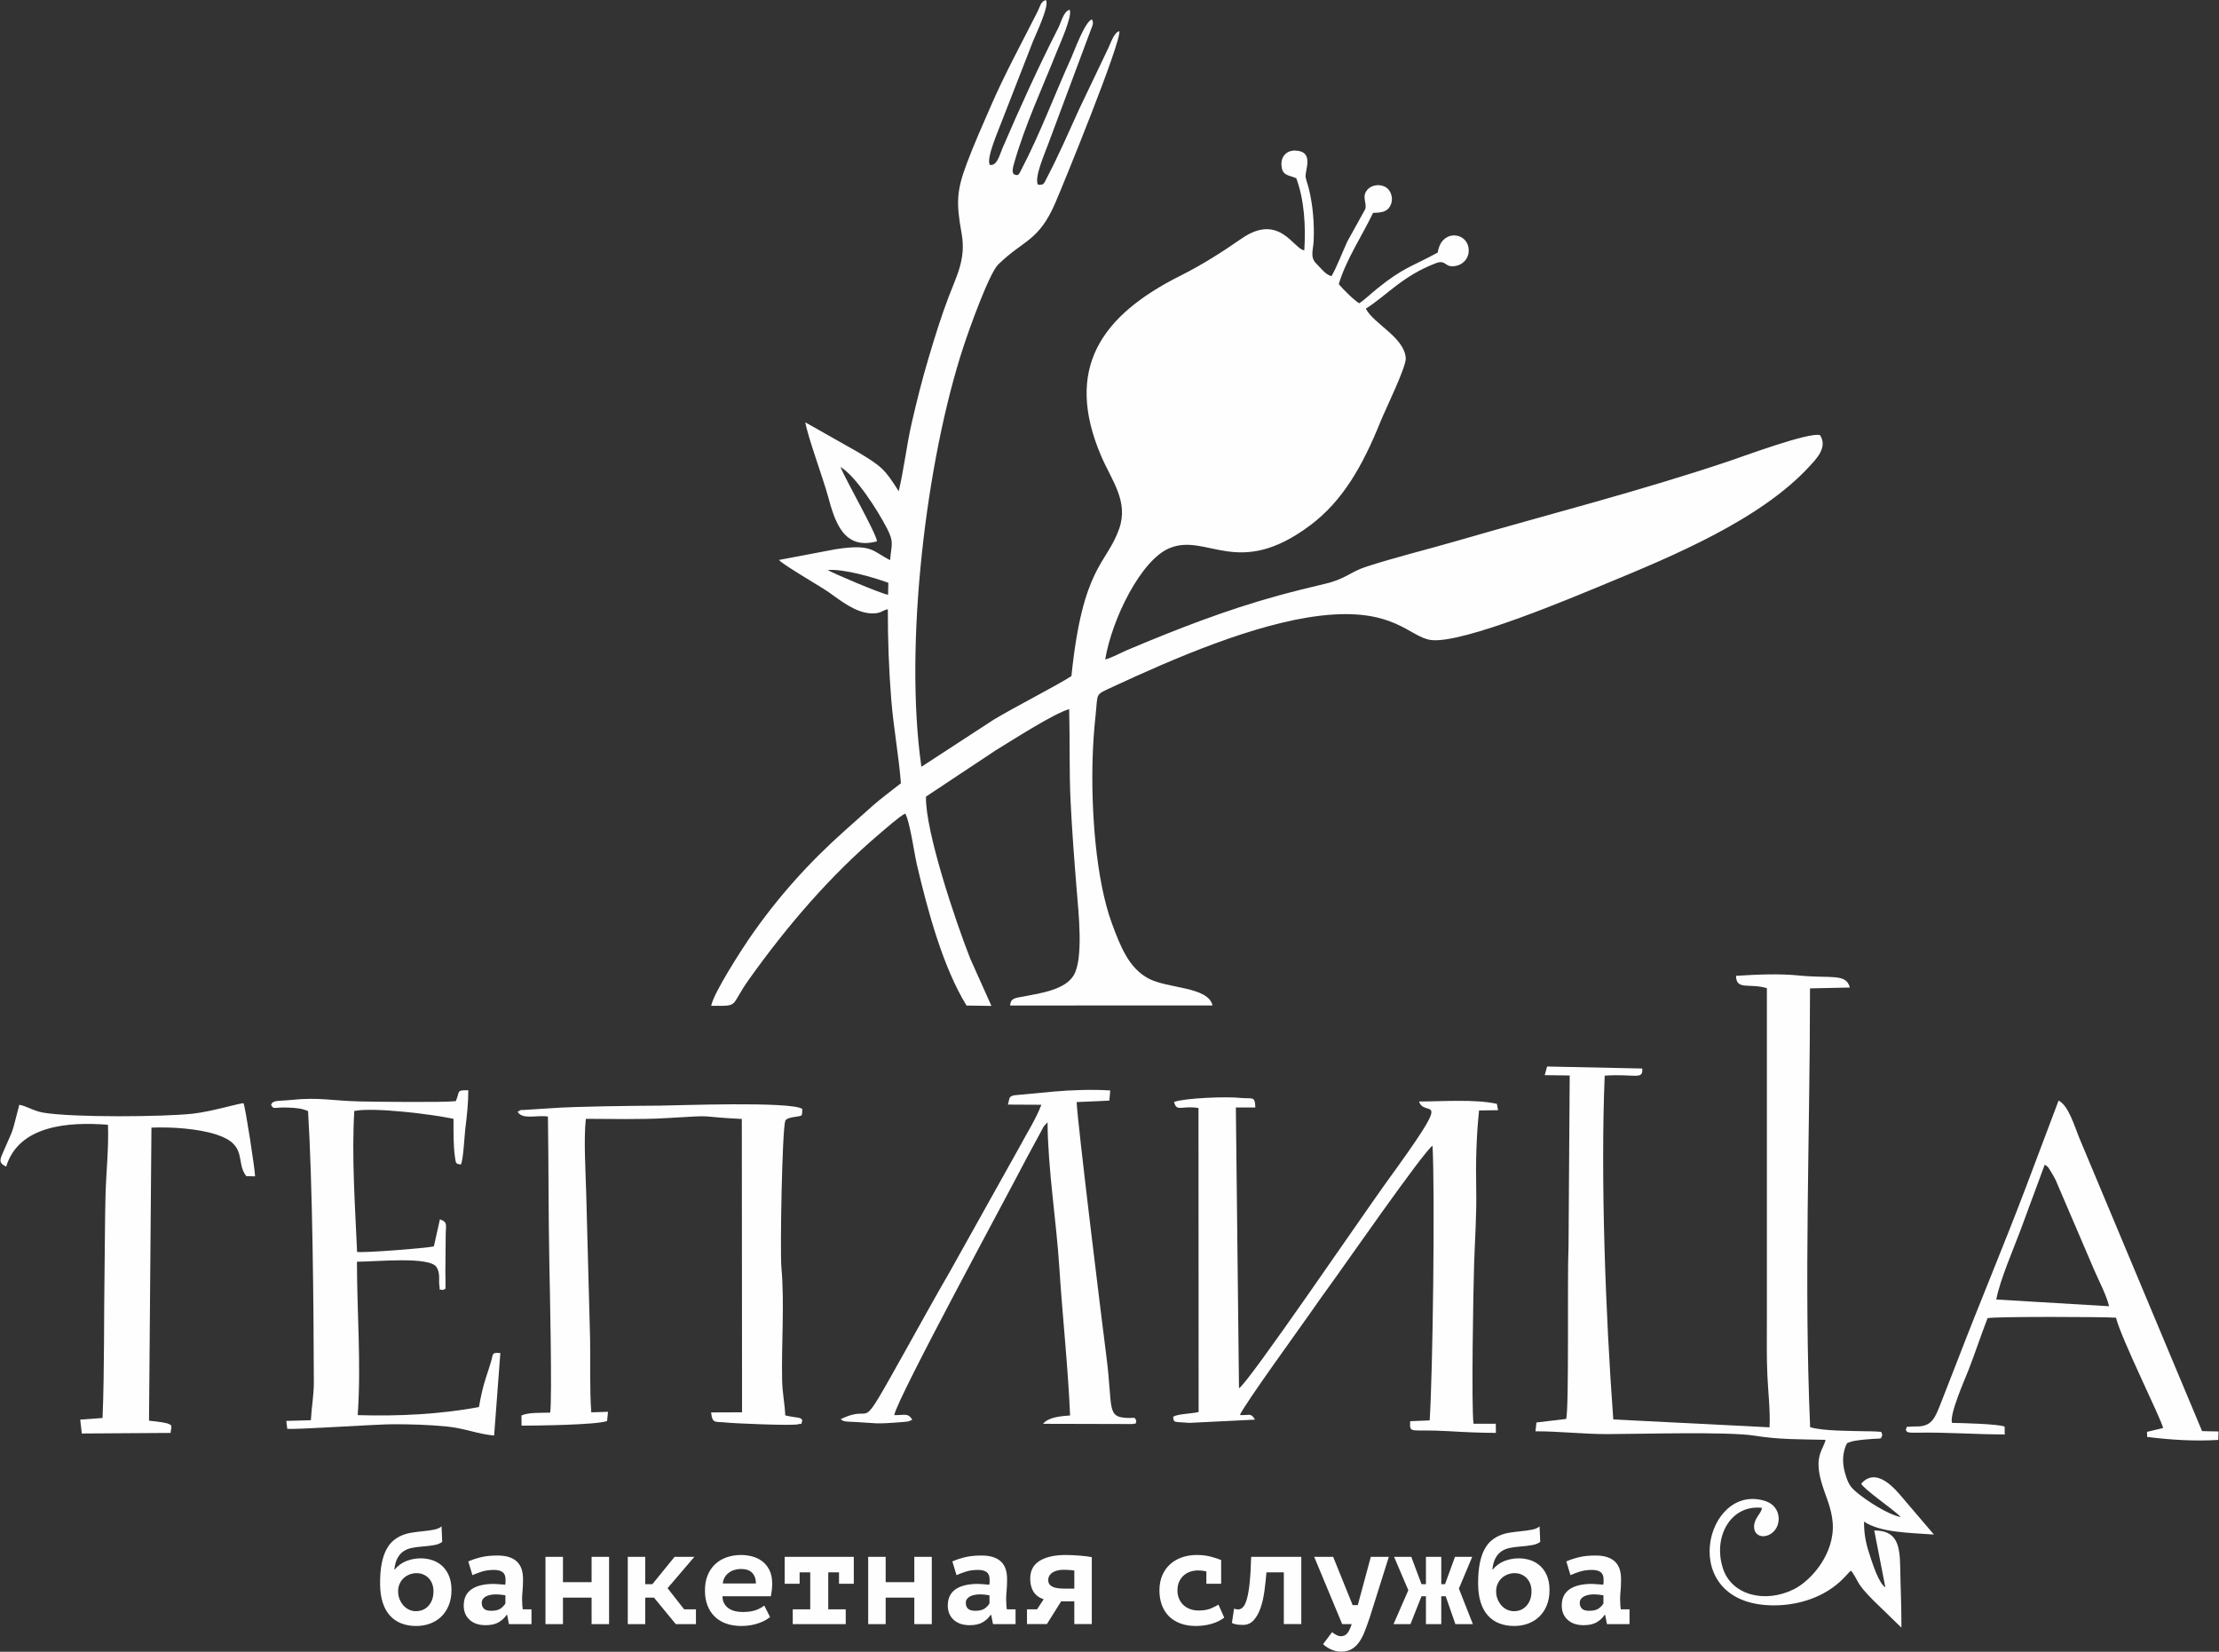<?xml version="1.0" encoding="UTF-8"?> <!-- Creator: CorelDRAW 2018 (64-Bit) --> <svg xmlns="http://www.w3.org/2000/svg" xmlns:xlink="http://www.w3.org/1999/xlink" xml:space="preserve" width="100%" height="100%" style="shape-rendering:geometricPrecision; text-rendering:geometricPrecision; image-rendering:optimizeQuality; fill-rule:evenodd; clip-rule:evenodd" viewBox="0 0 5926.66 4411.12"><rect x="0" y="0" width="5926.66" height="4411.12" fill="#333333" stroke="none"/> <defs> <style type="text/css"> <![CDATA[ .fil0 {fill:#FEFEFE} .fil1 {fill:#FEFEFE;fill-rule:nonzero} ]]> </style> </defs> <g id="Слой_x0020_1">  <g id="_1778612845408"> <path class="fil0" d="M2371.93 1588.43c-17.4,-2.51 -144.28,-56.08 -161.34,-66.07 43.01,-3.87 124.45,20.22 162.03,34.03l-0.69 32.04zm28.4 -276.58c-37.37,-59.19 -45.96,-66.8 -110.49,-105.38l-138.94 -78.59c6.59,39.22 47.1,148.07 60.73,198.06 18.61,68.35 41.71,143.78 130.67,119.73 -2.19,-22.41 -82.19,-161.02 -97.66,-198.67 41.12,24.25 99.7,116.16 124.06,163.45 19.4,37.67 12.6,41.07 8.64,85.43 -47.12,-23.38 -46.93,-44.32 -145.03,-29.2l-151.79 28.74c9.57,12.44 110.9,70.54 134.51,87.26 30.89,21.89 71.12,54.52 113.33,55.48 25.33,0.59 27.07,-8.02 42.89,-11.18 -0.05,82.68 2.74,160.1 9.1,240.55 5.96,75.3 20.23,151.15 25.87,224.2 -23.83,18.87 -53.27,40.54 -75.89,60.57 -26.06,23.08 -47.13,42 -72.77,64.83 -97.89,87.15 -182.33,180.87 -258.51,292.26 -18.71,27.37 -93.59,142.96 -99.58,176.78 78,0.1 47.99,3.71 101.21,-70.96 101.05,-141.72 216.08,-276.11 348.28,-388.37 13.37,-11.36 54.76,-47.7 68.7,-54.23 12.45,20.58 23.98,105.68 31.23,136.55 28.67,122.28 69.13,272.98 132.57,376.24l66.5 0.96 -56.33 -125.7c-38.76,-97.59 -120.89,-341.78 -118.49,-433.23l185.48 -123.13c43.14,-26.16 153.91,-97.91 196.95,-110.57 2.19,82.17 -0.14,163.37 3.77,245.44 3.7,77.89 10.09,160.36 16.39,238.02 4.75,58.58 18.49,182.27 -7.84,227.11 -22.71,38.66 -87.09,47.91 -132.87,56.73 -23.22,4.47 -35.52,3.53 -37.19,24.26l540.63 -0.14c-11.38,-50.71 -119.78,-44.54 -171.14,-72.05 -50.92,-27.27 -73.57,-81.42 -97.9,-147.98 -43,-117.64 -55.42,-303.37 -51.18,-440.62 1.17,-37.79 3.73,-75.66 7.91,-114.08 6.64,-61.22 -3.12,-53.47 46,-76.25 160.88,-74.63 378.08,-169.12 554.12,-189.87 197.55,-23.31 237.17,56.81 295.24,64.8 84.6,11.64 387.94,-117.45 465.1,-149.26 179.35,-73.94 416.79,-172.27 547.41,-315.75 15.93,-17.49 48.83,-49.82 26.76,-82.19 -30.33,-7.99 -203.96,56.48 -241.11,69 -238.26,80.32 -485.4,142.95 -727.64,213.32 -81.72,23.74 -164.57,43.7 -243.34,69.34 -43.26,14.08 -53.81,32.39 -110.51,45.71 -43.67,10.25 -82.03,19.76 -124.9,31.51 -138.61,38.01 -270.38,89.41 -401.89,144.9 -19.49,8.22 -39.42,20 -59.57,25.46 18.09,-108.28 95.59,-265.5 171.38,-297.11 101.12,-42.18 182.46,84.62 376.96,-61.79 85.18,-64.12 138.54,-155.96 187.49,-277.61 12.28,-30.52 68.93,-145.66 66.97,-168.7 -4.77,-55.9 -85.24,-90.45 -106.76,-131.71 55.76,-34.91 98.18,-87.71 187.76,-121.58 28.58,-10.81 22.11,16.08 57.29,6.31 18.5,-5.14 34.29,-24.65 28.68,-50.38 -8.65,-39.57 -72.85,-45.25 -81.51,15.85 -70.39,38.28 -90.93,39.25 -160.97,95.6 -16.2,13.03 -32.95,29.04 -48.54,39.88 -11.42,-5.4 -46.58,-40.44 -54.91,-51.23 19.6,-65.74 63.75,-131.43 91.6,-190.26 22.94,-0.37 37.27,-3.09 45.47,-17.86 10.55,-18.98 2.86,-41.17 -10.31,-49.85 -16.61,-10.95 -39.15,-6.44 -49.43,4.89 -17.89,19.72 -1.04,35.9 -6.73,53.05l-47.75 86.26c-12.64,27.14 -27.75,67.64 -42.35,92.64 -16.58,-4.41 -28.98,-22.42 -41.21,-34.41 -16.45,-16.11 -7.41,-36.85 -6.38,-59.77 2.17,-48.35 -2.16,-95.66 -13.03,-140.37 -2.03,-8.31 -6.81,-21.57 -8.28,-29.17 -3.41,-17.76 25.23,-69.79 -28.02,-71.74 -21.92,-0.81 -37.24,14.78 -36.74,36.52 0.71,31.32 18.65,28.24 39.66,37.26 21.35,57.92 25.59,126.41 21.44,192.64 -28.65,-3.03 -66.45,-101.56 -167.86,-31.23 -51.98,36.03 -104.81,69.83 -161.96,98.42 -214.73,107.4 -311.85,250.03 -212.71,482.12 27.58,64.58 73.99,120.91 48.07,194.31 -33.94,96.14 -97.28,98.23 -127.51,393.35 -38.98,25.32 -149.72,81.6 -207.45,116.27l-193.26 125.93c-46.65,-323.09 12.17,-817.31 112.41,-1122.21 15.97,-48.56 68.59,-195.67 92.99,-219.48 67.33,-65.7 107.73,-61.13 152.18,-164.08 22.63,-52.42 176.64,-429.93 171.05,-458.75 -14.34,3.41 -23.15,32.29 -29.67,45.71l-76.96 161.13c-29.09,64.05 -55.93,126.03 -88.11,187.29 -6.65,12.65 -6.61,17.39 -22.61,15.91 -10.64,-19.17 19.07,-85.1 28.21,-110.81l112.37 -300.91c4.69,-12.64 9.56,-19.68 3.43,-29.7 -18.23,5.12 -47.65,86.2 -54.6,101.54 -44.75,98.74 -82.77,201.79 -133.13,298.46 -6.87,13.2 -7.77,19.2 -20.3,13.61 -6.83,-5.56 -2.02,-21.18 0.39,-29.63 29.42,-103.22 74.88,-199.54 114.28,-298.7 7.51,-18.9 42.91,-96.79 33.83,-110.95 -15.92,3.68 -22.86,34.13 -29.8,47.71 -53.81,105.4 -103.08,214.24 -149.85,322.88 -7.15,16.61 -13.91,47.12 -33.29,43.54 -10.79,-17.08 24.53,-95.65 30.69,-113.15l84.55 -216.81c7.3,-18.45 44.83,-95.74 34.46,-110.08 -13.63,3.03 -15.07,16.42 -21.76,29.69 -42.46,84.16 -88.18,167.56 -125.61,254.03 -22.25,51.41 -43.82,99.03 -63.73,152.09 -27.4,73.02 -28.96,104.48 -14.01,187.24 12.27,67.99 -13.15,112.77 -34.71,169.65 -20.28,53.5 -37.64,109.26 -54.12,165.04 -17.01,57.59 -30.69,111.73 -44.46,171.69 -13.54,59.01 -20.84,124.08 -34.71,182.23z"></path> <g> <path class="fil0" d="M4719.11 2639.01l0 884.36c0,49.62 -0.91,99.36 1.28,148.9 1.98,44.74 8.13,94.9 5.83,139.5l-417.38 -21.05c-20.78,-281.61 -34.18,-643.29 -22.93,-918.08 80.45,-5.67 103.06,12.82 100.29,-19.1l-254.14 -5.34 -6.32 23.1 66.73 0.87 -3.17 458.81c-3.64,73.01 1.85,434 -6.36,458.42l-79.34 9.49 -2.5 23.5c65.45,0 127.14,7.59 191.73,7.5 87.22,-0.12 321.32,-7.13 392.76,4.14 69.13,10.92 119.21,9.46 190.16,11.17 -5.22,25.54 -31.05,41.75 -11.45,111.49 10.38,36.93 27.67,69.27 30.63,110.43 5.82,81.05 -56.27,153.59 -104.22,177.34 -76.79,38.02 -165.36,15.83 -188.82,-55.33 -27.68,-83.96 19.99,-171.8 104.34,-162.26 -3.43,17.7 -21.58,27.52 -21.34,50.99 0.23,21.84 20.78,30.74 41.21,20.43 34.04,-17.18 34.83,-74.73 -10.98,-89.56 -161.43,-52.26 -240.67,276.33 20.36,278.53 62.44,0.52 123.91,-18.35 169.31,-55.1 23.82,-19.27 30.31,-31.2 39.13,-37.62 21.67,28.88 10.63,30.68 60.05,79.95l74.44 72.33c0.36,-52.46 -2.37,-107.73 -3.21,-161.13 -0.96,-59.55 -8.53,-98.51 -69.33,-98.45l29.63 151.87c-17.41,-10.77 -33.39,-61.36 -39.4,-79.13 -11.34,-33.48 -17.7,-59.14 -17.58,-96.33 45.14,29.79 122.83,29.67 186.7,34.47l-83.81 -98.24c-18.21,-21.35 -69.42,-84.95 -110.49,-37.43 10.61,17.8 84.19,66.83 106.08,89.12 -36.42,-7.42 -91.16,-44.21 -114.45,-63.19 -20.41,-16.62 -25.93,-24.14 -34.66,-54.14 -8.29,-28.49 -6.85,-55.83 4.96,-79.7 13.18,-7 30.04,-8.06 44.92,-9.83 10.26,-1.21 19.78,-1.46 29.79,-2.31 17.93,-1.52 15.07,2.18 19.96,-10.19 -5.38,-11.22 3.56,-7.31 -19.67,-9.41 -5.97,-0.55 -16.57,-0.27 -23.17,-0.47 -40.49,-1.23 -113.24,-0.15 -150.1,-10.86 -16.89,-392.27 -0.27,-779.71 -0.34,-1171.91l106.35 -2.26c-9.34,-38.72 -51.5,-23.7 -134.42,-32.01 -56.38,-5.64 -113.01,-2.74 -169.47,0.75 0.38,39.73 35.67,18.68 82.41,32.97z"></path> <path class="fil0" d="M3135.74 2942.89c7.22,27.72 18.8,8.94 65.26,16.13l0.37 811.89c-17.56,4.54 -57.77,4.9 -68.05,12.93 1.63,17.48 3.02,12.43 43.38,16.06l175.18 -8.62c-11.1,-19.27 -14.32,-10.79 -40.37,-12.35 14.42,-31.62 156.16,-226.48 187.6,-271.68 21.86,-31.42 42.67,-60.66 65,-91.27 24.02,-32.91 237.04,-339.18 261.98,-356.36 6.79,121.32 0.83,607.35 -7.63,733.7l-52.13 2.12c-1.17,35.53 -1.35,20.46 101.2,26.58 42.09,2.51 85.66,4.55 127.84,4.61l-0.28 -24.43 -59.53 0.01c-6.03,-48.18 -0.57,-356.96 1.53,-424.11 2.14,-68.69 7.16,-134.41 5.66,-204.51 -1.46,-68.99 0.45,-141 7.7,-208.04l50.72 -0.62 -3.2 -16.98c-57.35,-13.1 -148.35,-6.31 -207.93,-6.29 16,48.4 101.68,-44.2 -88.34,217.45 -56.67,78.04 -372.74,542.07 -392.48,548.14l-8.37 -749.57 52.02 0c-0.93,-32.72 -8.23,-22.1 -40.01,-25.63 -36.94,-4.11 -149.07,0.3 -177.12,10.84z"></path> <path class="fil0" d="M1382.36 2968.94c12.9,22.48 52.64,8.04 81.09,12.91 1.96,130.96 1.19,262.79 3.8,392.68 1.25,62.7 7.75,359.22 2.29,397.99 -23.88,0.87 -57.95,-1.07 -76.8,7.59l0.3 27.19c40.52,-0.01 199.72,-1.91 228.42,-12.3l2.47 -24.67 -44.69 1.42c-4.6,-61.26 -2.01,-134.58 -3.15,-196.29l-10.36 -386.98c-1.46,-57.33 -7.11,-146.16 -1.03,-200.55 72.02,0.03 144.48,2.35 216.41,-2 144.31,-8.73 70.28,-4.04 200.21,2.33l0.61 783.4 -82.7 0.37c3.48,31.67 11.37,23.61 40.68,26.99 19.36,2.24 174.72,8.93 191.32,4.68 16.62,-4.25 6.12,3.69 11.27,-8.7 0.02,-11.6 -13.06,-7.33 -45.21,-15.07 -1.35,-33.21 -7.58,-58.84 -8.32,-92.83 -2.13,-97.82 6.7,-206.38 -1.93,-302.07 -3.85,-42.75 1.75,-365.68 10.4,-392.4 4.95,-7.86 22.24,-9.16 28.01,-10.2 19.32,-3.5 16.3,-0.55 17.32,-20.94 -29.22,-20.95 -340.49,-9.08 -379.8,-8.83 -68.3,0.42 -223.3,1.93 -290.23,6.83l-78.2 5.02c-26.06,4.93 17.38,-5.73 -6.42,1.78l-5.76 2.65z"></path> <path class="fil0" d="M1217.41 2940.71c-32.22,3.8 -212.04,1.71 -254.56,0.81 -77.48,-1.66 -108.95,-11.92 -185.8,-3.99 -34.89,3.59 -47.66,-0.21 -53.16,12.8 7.71,14.54 5.29,5.61 49.23,7.7 17.08,0.8 34.43,2.12 49.66,9.35 11.9,192.69 14.89,513.34 15.46,723.43 0.09,35.01 -6.15,67.28 -7.97,102l-65.62 1.85 2.58 21.03c15.7,2.97 236.55,-12.01 281.27,-12.12 49.72,-0.11 97.25,1.34 145.33,6.1 47.39,4.69 83.29,20.55 125.95,24l16.56 -220.29c-23.84,-1.71 -18.33,1.14 -25.12,23.96 -3.92,13.17 -8.16,25.82 -12.71,39.81 -9.02,27.65 -13.87,49.68 -19.27,80.44 -102.72,19.41 -214.27,24.86 -323.85,21.63 9.64,-136.23 -1.91,-272.67 -2.01,-409.7 52.33,-0.02 193.18,-14.91 212.5,14.26 10.34,15.64 5.86,36.61 7.33,46.81 3.14,21.7 -2.92,10.11 9.23,14.52 10.51,-5.2 6.69,0.42 7.5,-18.04 0.32,-7.5 -0.38,-18.5 -0.41,-26.49l0.91 -104.27c0.33,-27.36 5.57,-31.79 -15.45,-40.19l-16.16 72.44c-20.01,4.78 -187.4,17.82 -205.08,14.79 -5.25,-120.1 -14.81,-255.16 -7.45,-376.4 52.09,-10.7 212.07,9.23 265.02,21.11 -0.02,30.59 -0.74,70.64 3.7,100.85 2.67,18.26 1.75,19.32 15.78,20.88 6.43,-7.85 9.99,-79.64 11.94,-95.06 4.39,-34.92 7.93,-67.73 8.11,-103.12 -33.34,-0.44 -21.78,2.58 -33.44,29.1z"></path> <path class="fil0" d="M51.55 2950.45c-23.01,87.65 -11.62,53.35 -42.42,124.76 -9.11,21.11 -14.23,30.3 7.38,40.34 34.03,-111.6 168.98,-119.77 271.85,-111.78 2.44,60.72 -4.93,127.57 -6.53,188.41 -1.74,66.25 -1.5,131.78 -2.54,197.23 -2.09,131.88 -0.09,266.74 -5.39,397.43l-59.66 4.39 4.27 37.06 237.06 -1.54c3.09,-21.87 4.77,-20.21 -8.88,-25.55 -0.24,-0.11 -13.48,-2.78 -14.72,-2.98 -11.83,-1.99 -22.2,-2.63 -33.97,-4.16l6.48 -782.64c55.03,-2.15 124.98,2.73 173.53,18.49 85.22,27.67 49.93,73.27 79.82,111.13l23.47 0.48c-0.23,-18.37 -25.8,-184.71 -30.91,-195.34 -9.35,-0.48 -85.43,22.48 -135.7,28.03 -76.2,8.41 -319.52,10.72 -399.26,-2.85 -26.57,-4.53 -44.27,-17.76 -63.88,-20.91z"></path> <path class="fil0" d="M5331.84 3470.44c9.41,-50.7 44.35,-131.23 63.02,-180.73l66.22 -179.04c8.38,3.94 9.09,5.88 17.4,19.47 4.78,7.82 7.72,13.16 12.01,21.5l102.72 239.67c11.95,27.92 33.33,68.55 39.87,97.09l-301.24 -17.96zm-241.64 346.88c2.9,5.7 -1.73,9.41 28.41,8.8 80.01,-1.61 155.96,4.66 235.83,4.69l-0.37 -20.94c-15.8,-7.09 -115.69,-9.6 -140.41,-9.88 -7.77,-21.96 34.18,-116.09 44.02,-141.37 17.94,-46.05 32.87,-91.97 50.86,-138.41 22.32,-4.51 307.18,-3.69 343.03,-1.21 14.06,56.85 120.65,269.96 125.82,294.61l-42.95 10.31 0.3 13.52c60.87,7.75 127.87,11.98 189.86,7.97l0.78 -22.51 -43.89 -0.99 -326.47 -779.39c-13.58,-32.1 -29.61,-89.93 -56.81,-103.31l-87.51 231.96c-58.66,154.82 -122.3,305.44 -181.35,459.25 -14.4,37.46 -29.71,76.27 -44.88,114.95 -15.52,39.58 -23.4,61.17 -58.4,63.94 -5.55,0.44 -14.56,-0.09 -18.75,0.34 -23.87,2.45 -9.94,-3.57 -17.12,7.67z"></path> <path class="fil0" d="M2691.92 2949.91l89.4 0.44c-13.69,36.78 -39.21,76.54 -58.05,112.18l-185.33 331.78c-41.88,72.27 -82.79,146.65 -123.25,219.02 -131.4,234.99 -71.83,129 -169.45,176.83 7.08,5.82 11.6,6.06 23.51,6.6 79.53,3.66 60.01,7.53 144.31,0.72 0.92,-0.08 12.48,-1.34 12.55,-1.35l8.39 -3.35c0.65,-0.29 1.87,-0.86 2.66,-1.5 -12.55,-19.44 -21.27,-11.12 -48.27,-12.19 9.39,-48.05 301.77,-585.85 353.77,-686.58l39.16 -72.37c1.7,-3.16 5.19,-10.19 6.5,-12.15l10 -11c1.22,128.81 23.32,260.29 31.55,388.58 8.42,131.11 23.21,264.35 28.72,394.53 -27.67,1.89 -58.53,5.2 -72.14,22.31l238.17 0.6c15.89,-3.67 6.03,3.91 10.89,-8.01 -4.7,-12.04 -2.81,-7.72 -21.82,-8.22 -59.28,-1.58 -40.19,-25.11 -58.09,-163.82 -11.62,-90.06 -77.84,-628.9 -79.47,-679.78l87.32 -3.94 2.39 -27.06c-47.56,-3.17 -103.8,-1.29 -151.14,2.97l-105.87 9.92c-15.29,3.95 -10.91,7.18 -16.41,24.84z"></path> </g> <path class="fil1" d="M1054.32 4191.49c8.86,-10.54 19.33,-18.14 31.42,-22.81 12.09,-4.67 24.84,-7 38.25,-7 10.77,0 21.13,1.68 31.07,5.03 9.93,3.35 18.67,8.5 26.21,15.44 7.54,6.94 13.53,15.74 17.96,26.4 4.43,10.65 6.64,23.28 6.64,37.89 0,15.32 -2.45,28.97 -7.36,40.94 -4.91,11.97 -11.61,22.03 -20.11,30.17 -8.5,8.14 -18.5,14.3 -29.99,18.49 -11.49,4.19 -23.82,6.29 -36.99,6.29 -14.37,0 -27.47,-2.28 -39.33,-6.83 -11.85,-4.54 -22.02,-11.49 -30.52,-20.83 -8.5,-9.33 -15.03,-21.19 -19.58,-35.55 -4.54,-14.37 -6.82,-31.25 -6.82,-50.64 0,-20.59 1.44,-38.19 4.31,-52.79 2.87,-14.61 6.94,-26.94 12.21,-36.99 5.27,-10.06 11.43,-18.08 18.5,-24.07 7.06,-5.98 14.72,-10.71 22.98,-14.18 8.26,-3.47 17,-5.93 26.22,-7.37 9.22,-1.43 18.61,-2.63 28.19,-3.59 12.45,-1.19 23.11,-2.69 31.97,-4.49 8.85,-1.79 15.44,-4.72 19.75,-8.79l1.79 41.3c-4.79,4.07 -11.61,6.94 -20.47,8.62 -8.86,1.67 -20.83,3.11 -35.91,4.31 -9.1,0.71 -17.66,1.91 -25.68,3.59 -8.02,1.67 -15.2,4.67 -21.55,8.98 -6.34,4.3 -11.61,10.29 -15.8,17.95 -4.19,7.66 -7,17.84 -8.44,30.53l1.08 0zm8.98 58.18c0,7.66 1.31,14.72 3.95,21.19 2.63,6.46 6.1,12.09 10.41,16.88 4.31,4.79 9.34,8.5 15.08,11.13 5.75,2.64 11.74,3.95 17.96,3.95 6.47,0 12.51,-1.13 18.14,-3.41 5.63,-2.27 10.59,-5.69 14.9,-10.23 4.31,-4.55 7.72,-10.12 10.24,-16.7 2.51,-6.59 3.77,-14.19 3.77,-22.81 0,-7.66 -1.2,-14.49 -3.59,-20.47 -2.4,-5.99 -5.69,-11.07 -9.88,-15.26 -4.19,-4.19 -8.98,-7.37 -14.36,-9.52 -5.39,-2.16 -11.08,-3.23 -17.06,-3.23 -6.47,0 -12.69,1.13 -18.68,3.41 -5.98,2.27 -11.25,5.5 -15.8,9.69 -4.55,4.19 -8.2,9.28 -10.95,15.27 -2.76,5.98 -4.13,12.69 -4.13,20.11zm187.46 -79.73c9.58,-4.31 20.65,-8.02 33.22,-11.13 12.57,-3.12 27.48,-4.67 44.72,-4.67 12.45,0 23.04,1.5 31.78,4.49 8.74,2.99 15.8,7.24 21.19,12.75 5.39,5.5 9.28,12.09 11.67,19.75 2.4,7.66 3.59,16.28 3.59,25.86 0,12.21 -0.42,22.62 -1.25,31.24 -0.84,8.62 -1.26,16.28 -1.26,22.99 0,5.03 0.24,10.65 0.72,16.88 0.48,3.35 0.83,6.58 1.07,9.69l23.35 0 0 39.51 -60.28 0 -4.73 -24.42 -1.79 0c-4.73,7.42 -11.55,13.83 -20.35,19.21 -8.8,5.39 -20.71,8.08 -35.68,8.08 -17.83,0 -32.02,-4.79 -42.5,-14.36 -10.47,-9.58 -15.68,-22.27 -15.68,-38.07 0,-10.06 1.86,-18.74 5.51,-26.04 3.71,-7.3 9.04,-13.29 16.1,-17.96 7,-4.66 15.44,-8.14 25.32,-10.41 9.88,-2.28 20.89,-3.41 32.98,-3.41 4.31,0 8.8,0.24 13.59,0.72 4.73,0.47 10.59,0.95 17.48,1.43 0.47,-2.39 0.71,-4.79 0.71,-7.18l0 -6.82c0,-9.1 -2.63,-15.63 -7.84,-19.58 -5.2,-3.95 -12.93,-5.92 -23.16,-5.92 -12.15,0 -23.05,1.55 -32.8,4.67 -9.76,3.11 -17.96,6.22 -24.6,9.33l-11.08 -36.63zm61.12 131.81c11.37,0 19.87,-2.1 25.56,-6.29 5.68,-4.19 9.87,-8.68 12.45,-13.47l0 -21.55c-2.4,-0.47 -5.93,-1.01 -10.66,-1.61 -4.73,-0.6 -9.82,-0.9 -15.26,-0.9 -4.49,0 -8.98,0.42 -13.53,1.26 -4.49,0.84 -8.5,2.15 -12.03,3.95 -3.59,1.79 -6.41,4.13 -8.56,7 -2.1,2.87 -3.17,6.35 -3.17,10.42 0,6.7 1.97,11.91 5.86,15.62 3.89,3.71 10.36,5.57 19.34,5.57zm268.21 -35.2l-76.5 0 0 70.75 -46.69 0 0 -179.57 46.69 0 0 67.52 76.5 0 0 -67.52 46.69 0 0 179.57 -46.69 0 0 -70.75zm166.64 0l-23.35 0 0 70.75 -46.69 0 0 -179.57 46.69 0 0 72.91 19.04 0 59.26 -72.91 52.79 0 -71.47 83.68 44.17 56.38 31.61 0 0 39.51 -53.87 0 -58.18 -70.75zm309.93 51.72c-3.11,2.87 -7.12,5.68 -12.03,8.44 -4.91,2.75 -10.65,5.32 -17.24,7.72 -6.58,2.39 -13.83,4.31 -21.73,5.74 -7.9,1.44 -16.28,2.16 -25.14,2.16 -15.32,0 -29.03,-2.16 -41.12,-6.47 -12.09,-4.31 -22.32,-10.59 -30.7,-18.85 -8.38,-8.26 -14.79,-18.2 -19.22,-29.81 -4.43,-11.61 -6.64,-24.84 -6.64,-39.68 0,-15.81 2.51,-29.63 7.54,-41.49 5.03,-11.85 11.91,-21.72 20.65,-29.62 8.74,-7.91 18.97,-13.83 30.71,-17.78 11.73,-3.95 24.42,-5.93 38.06,-5.93 9.1,0 18.5,1.2 28.2,3.59 9.69,2.4 18.61,6.53 26.75,12.39 8.14,5.87 14.79,13.71 19.94,23.53 5.14,9.81 7.72,22.26 7.72,37.35 0,10.29 -1.2,21.43 -3.59,33.4l-129.29 0c0.23,7.66 1.85,14.12 4.84,19.39 3,5.27 6.95,9.58 11.86,12.93 4.9,3.35 10.53,5.81 16.87,7.36 6.35,1.56 13.11,2.34 20.3,2.34 14.36,0 26.15,-1.68 35.37,-5.03 9.22,-3.35 16.7,-7.42 22.45,-12.21l15.44 30.53zm-77.57 -128.22c-6.23,0 -12.09,0.84 -17.6,2.58 -5.51,1.67 -10.48,4.19 -14.91,7.48 -4.43,3.29 -8.08,7.36 -10.95,12.27 -2.87,4.85 -4.55,10.35 -5.03,16.46l88.35 0c0,-11.97 -3.29,-21.43 -9.88,-28.37 -6.58,-6.95 -16.58,-10.42 -29.98,-10.42zm138.26 107.74l46.69 0 0 -98.76 -28.37 0 0 30.53 -39.87 0 0 -71.83 184.6 0 0 71.83 -39.5 0 0 -30.53 -28.74 0 0 98.76 46.69 0 0 39.51 -141.5 0 0 -39.51zm324.66 -31.24l-76.5 0 0 70.75 -46.69 0 0 -179.57 46.69 0 0 67.52 76.5 0 0 -67.52 46.69 0 0 179.57 -46.69 0 0 -70.75zm101.63 -96.61c9.58,-4.31 20.65,-8.02 33.22,-11.13 12.57,-3.12 27.48,-4.67 44.72,-4.67 12.45,0 23.04,1.5 31.78,4.49 8.74,2.99 15.8,7.24 21.19,12.75 5.39,5.5 9.28,12.09 11.67,19.75 2.4,7.66 3.59,16.28 3.59,25.86 0,12.21 -0.42,22.62 -1.25,31.24 -0.84,8.62 -1.26,16.28 -1.26,22.99 0,5.03 0.24,10.65 0.72,16.88 0.48,3.35 0.83,6.58 1.07,9.69l23.35 0 0 39.51 -60.28 0 -4.73 -24.42 -1.79 0c-4.73,7.42 -11.55,13.83 -20.35,19.21 -8.8,5.39 -20.71,8.08 -35.68,8.08 -17.83,0 -32.02,-4.79 -42.5,-14.36 -10.47,-9.58 -15.68,-22.27 -15.68,-38.07 0,-10.06 1.86,-18.74 5.51,-26.04 3.71,-7.3 9.04,-13.29 16.1,-17.96 7,-4.66 15.44,-8.14 25.32,-10.41 9.88,-2.28 20.89,-3.41 32.98,-3.41 4.31,0 8.8,0.24 13.59,0.72 4.73,0.47 10.59,0.95 17.48,1.43 0.47,-2.39 0.71,-4.79 0.71,-7.18l0 -6.82c0,-9.1 -2.63,-15.63 -7.84,-19.58 -5.2,-3.95 -12.93,-5.92 -23.16,-5.92 -12.15,0 -23.05,1.55 -32.8,4.67 -9.76,3.11 -17.96,6.22 -24.6,9.33l-11.08 -36.63zm61.12 131.81c11.37,0 19.87,-2.1 25.56,-6.29 5.68,-4.19 9.87,-8.68 12.45,-13.47l0 -21.55c-2.4,-0.47 -5.93,-1.01 -10.66,-1.61 -4.73,-0.6 -9.82,-0.9 -15.26,-0.9 -4.49,0 -8.98,0.42 -13.53,1.26 -4.49,0.84 -8.5,2.15 -12.03,3.95 -3.59,1.79 -6.41,4.13 -8.56,7 -2.1,2.87 -3.17,6.35 -3.17,10.42 0,6.7 1.97,11.91 5.86,15.62 3.89,3.71 10.36,5.57 19.34,5.57zm138.2 -3.96l26.94 0 17.59 -26.81c-12.45,-4.31 -21.54,-11.07 -27.29,-20.35 -5.75,-9.34 -8.62,-20.89 -8.62,-34.66 0,-21.49 8.44,-37.35 25.32,-47.71 16.88,-10.35 40.28,-15.56 70.21,-15.56 5.75,0 11.85,0.18 18.32,0.54 6.46,0.36 12.87,0.78 19.21,1.26 6.35,0.48 12.27,1.08 17.78,1.79 5.51,0.72 10.06,1.44 13.65,2.16l0 178.85 -46.69 0 0 -60.69 -35.2 0 -38.07 60.69 -53.15 0 0 -39.51zm126.42 -55.3l0 -48.13c-1.2,-0.24 -3.11,-0.54 -5.75,-0.9 -2.63,-0.35 -5.38,-0.59 -8.26,-0.71 -2.87,-0.12 -5.62,-0.24 -8.26,-0.36 -2.63,-0.12 -4.67,-0.18 -6.1,-0.18 -5.51,0 -10.72,0.54 -15.63,1.61 -4.9,1.08 -9.27,2.76 -13.1,5.03 -3.84,2.28 -6.89,5.15 -9.16,8.62 -2.28,3.47 -3.41,7.48 -3.41,12.03 0,4.55 1.01,8.26 3.05,11.14 2.03,2.87 4.91,5.2 8.62,7 3.71,1.79 8.2,3.05 13.47,3.77 5.26,0.72 11.01,1.08 17.23,1.08l27.3 0zm400.43 77.57c-9.82,7.42 -21.31,12.99 -34.48,16.7 -13.17,3.71 -26.93,5.57 -41.3,5.57 -15.56,0 -29.39,-2.28 -41.48,-6.83 -12.09,-4.54 -22.27,-10.95 -30.53,-19.21 -8.26,-8.26 -14.54,-18.26 -18.85,-29.99 -4.31,-11.73 -6.47,-24.66 -6.47,-38.78 0,-15.09 2.52,-28.5 7.55,-40.23 5.02,-11.73 12.03,-21.67 21.01,-29.81 8.98,-8.14 19.57,-14.3 31.78,-18.49 12.21,-4.19 25.5,-6.29 39.87,-6.29 13.4,0 25.97,1.56 37.7,4.67 11.74,3.11 20.72,6.11 26.94,8.98l0 63.21 -39.51 0 0 -33.04c-7.42,-1.68 -14.84,-2.52 -22.26,-2.52 -6.71,0 -13.35,1.02 -19.93,3.06 -6.59,2.03 -12.45,5.26 -17.6,9.69 -5.15,4.43 -9.34,10 -12.57,16.7 -3.23,6.71 -4.85,14.73 -4.85,24.07 0,7.66 1.32,14.72 3.95,21.18 2.63,6.47 6.35,12.1 11.13,16.88 4.79,4.79 10.72,8.56 17.78,11.32 7.06,2.75 14.91,4.13 23.52,4.13 13.65,0 24.85,-1.92 33.58,-5.75 8.74,-3.83 15.27,-7.18 19.58,-10.06l15.44 34.84zm159.1 -121.03l-46.33 0c-1.44,17 -3.3,33.88 -5.57,50.64 -2.27,16.76 -5.75,31.78 -10.42,45.07 -4.66,13.29 -10.77,24.06 -18.31,32.32 -7.54,8.26 -17.06,12.39 -28.55,12.39 -13.89,0 -23.71,-1.79 -29.45,-5.32l5.74 -38.13c3.83,1.44 7.43,2.15 10.78,2.15 4.79,0 9.16,-2.03 13.11,-6.16 3.95,-4.07 7.42,-11.37 10.41,-21.97 2.99,-10.59 5.45,-25.02 7.36,-43.16 1.92,-18.19 3.24,-41.24 3.95,-69.13l133.96 0 0 179.57 -46.68 0 0 -138.27zm183.87 87.63l13.65 0 34.84 -128.93 48.12 0 -51 161.97c-4.55,13.41 -8.98,25.68 -13.29,36.81 -4.31,11.14 -9.33,20.77 -15.08,28.91 -5.75,8.15 -12.51,14.43 -20.29,18.86 -7.78,4.43 -17.3,6.64 -28.55,6.64 -5.51,0 -10.72,-0.71 -15.63,-2.15 -4.9,-1.44 -9.39,-3.17 -13.46,-5.21 -4.07,-2.03 -7.67,-4.19 -10.78,-6.46 -3.11,-2.28 -5.62,-4.37 -7.54,-6.29l24.06 -31.96c3.12,2.63 6.83,5.09 11.14,7.36 4.31,2.28 8.38,3.41 12.21,3.41 7.18,0 12.87,-2.51 17.06,-7.54 4.19,-5.03 8.2,-13.29 12.03,-24.78l-25.5 0 -74.7 -179.57 50.64 0 52.07 128.93zm183.88 -23.7l-29.45 74.34 -45.25 0 39.5 -90.5 -38.07 -89.07 45.97 0 27.3 72.91 11.85 0 0 -72.91 40.94 0 0 72.91 10.06 0 26.57 -72.91 45.97 0 -35.55 84.76 37.35 94.81 -46.69 0 -25.86 -74.34 -11.85 0 0 74.34 -40.94 0 0 -74.34 -11.85 0zm190.34 -71.47c8.86,-10.54 19.33,-18.14 31.42,-22.81 12.09,-4.67 24.84,-7 38.25,-7 10.77,0 21.13,1.68 31.07,5.03 9.93,3.35 18.67,8.5 26.21,15.44 7.54,6.94 13.53,15.74 17.96,26.4 4.43,10.65 6.64,23.28 6.64,37.89 0,15.32 -2.45,28.97 -7.36,40.94 -4.91,11.97 -11.61,22.03 -20.11,30.17 -8.5,8.14 -18.5,14.3 -29.99,18.49 -11.49,4.19 -23.82,6.29 -36.99,6.29 -14.37,0 -27.47,-2.28 -39.33,-6.83 -11.85,-4.54 -22.02,-11.49 -30.52,-20.83 -8.5,-9.33 -15.03,-21.19 -19.58,-35.55 -4.54,-14.37 -6.82,-31.25 -6.82,-50.64 0,-20.59 1.44,-38.19 4.31,-52.79 2.87,-14.61 6.94,-26.94 12.21,-36.99 5.27,-10.06 11.43,-18.08 18.5,-24.07 7.06,-5.98 14.72,-10.71 22.98,-14.18 8.26,-3.47 17,-5.93 26.22,-7.37 9.22,-1.43 18.61,-2.63 28.19,-3.59 12.45,-1.19 23.11,-2.69 31.97,-4.49 8.85,-1.79 15.44,-4.72 19.75,-8.79l1.79 41.3c-4.79,4.07 -11.61,6.94 -20.47,8.62 -8.86,1.67 -20.83,3.11 -35.91,4.31 -9.1,0.71 -17.66,1.91 -25.68,3.59 -8.02,1.67 -15.2,4.67 -21.55,8.98 -6.34,4.3 -11.61,10.29 -15.8,17.95 -4.19,7.66 -7,17.84 -8.44,30.53l1.08 0zm8.98 58.18c0,7.66 1.31,14.72 3.95,21.19 2.63,6.46 6.1,12.09 10.41,16.88 4.31,4.79 9.34,8.5 15.08,11.13 5.75,2.64 11.74,3.95 17.96,3.95 6.47,0 12.51,-1.13 18.14,-3.41 5.63,-2.27 10.59,-5.69 14.9,-10.23 4.31,-4.55 7.72,-10.12 10.24,-16.7 2.51,-6.59 3.77,-14.19 3.77,-22.81 0,-7.66 -1.2,-14.49 -3.59,-20.47 -2.4,-5.99 -5.69,-11.07 -9.88,-15.26 -4.19,-4.19 -8.98,-7.37 -14.36,-9.52 -5.39,-2.16 -11.08,-3.23 -17.06,-3.23 -6.47,0 -12.69,1.13 -18.68,3.41 -5.98,2.27 -11.25,5.5 -15.8,9.69 -4.55,4.19 -8.2,9.28 -10.95,15.27 -2.76,5.98 -4.13,12.69 -4.13,20.11zm187.46 -79.73c9.58,-4.31 20.65,-8.02 33.22,-11.13 12.57,-3.12 27.48,-4.67 44.72,-4.67 12.45,0 23.04,1.5 31.78,4.49 8.74,2.99 15.8,7.24 21.19,12.75 5.39,5.5 9.28,12.09 11.67,19.75 2.4,7.66 3.59,16.28 3.59,25.86 0,12.21 -0.42,22.62 -1.25,31.24 -0.84,8.62 -1.26,16.28 -1.26,22.99 0,5.03 0.24,10.65 0.72,16.88 0.48,3.35 0.83,6.58 1.07,9.69l23.35 0 0 39.51 -60.28 0 -4.73 -24.42 -1.79 0c-4.73,7.42 -11.55,13.83 -20.35,19.21 -8.8,5.39 -20.71,8.08 -35.68,8.08 -17.83,0 -32.02,-4.79 -42.5,-14.36 -10.47,-9.58 -15.68,-22.27 -15.68,-38.07 0,-10.06 1.86,-18.74 5.51,-26.04 3.71,-7.3 9.04,-13.29 16.1,-17.96 7,-4.66 15.44,-8.14 25.32,-10.41 9.88,-2.28 20.89,-3.41 32.98,-3.41 4.31,0 8.8,0.24 13.59,0.72 4.73,0.47 10.59,0.95 17.48,1.43 0.47,-2.39 0.71,-4.79 0.71,-7.18l0 -6.82c0,-9.1 -2.63,-15.63 -7.84,-19.58 -5.2,-3.95 -12.93,-5.92 -23.16,-5.92 -12.15,0 -23.05,1.55 -32.8,4.67 -9.76,3.11 -17.96,6.22 -24.6,9.33l-11.08 -36.63zm61.12 131.81c11.37,0 19.87,-2.1 25.56,-6.29 5.68,-4.19 9.87,-8.68 12.45,-13.47l0 -21.55c-2.4,-0.47 -5.93,-1.01 -10.66,-1.61 -4.73,-0.6 -9.82,-0.9 -15.26,-0.9 -4.49,0 -8.98,0.42 -13.53,1.26 -4.49,0.84 -8.5,2.15 -12.03,3.95 -3.59,1.79 -6.41,4.13 -8.56,7 -2.1,2.87 -3.17,6.35 -3.17,10.42 0,6.7 1.97,11.91 5.86,15.62 3.89,3.71 10.36,5.57 19.34,5.57z"></path> </g> </g> </svg> 